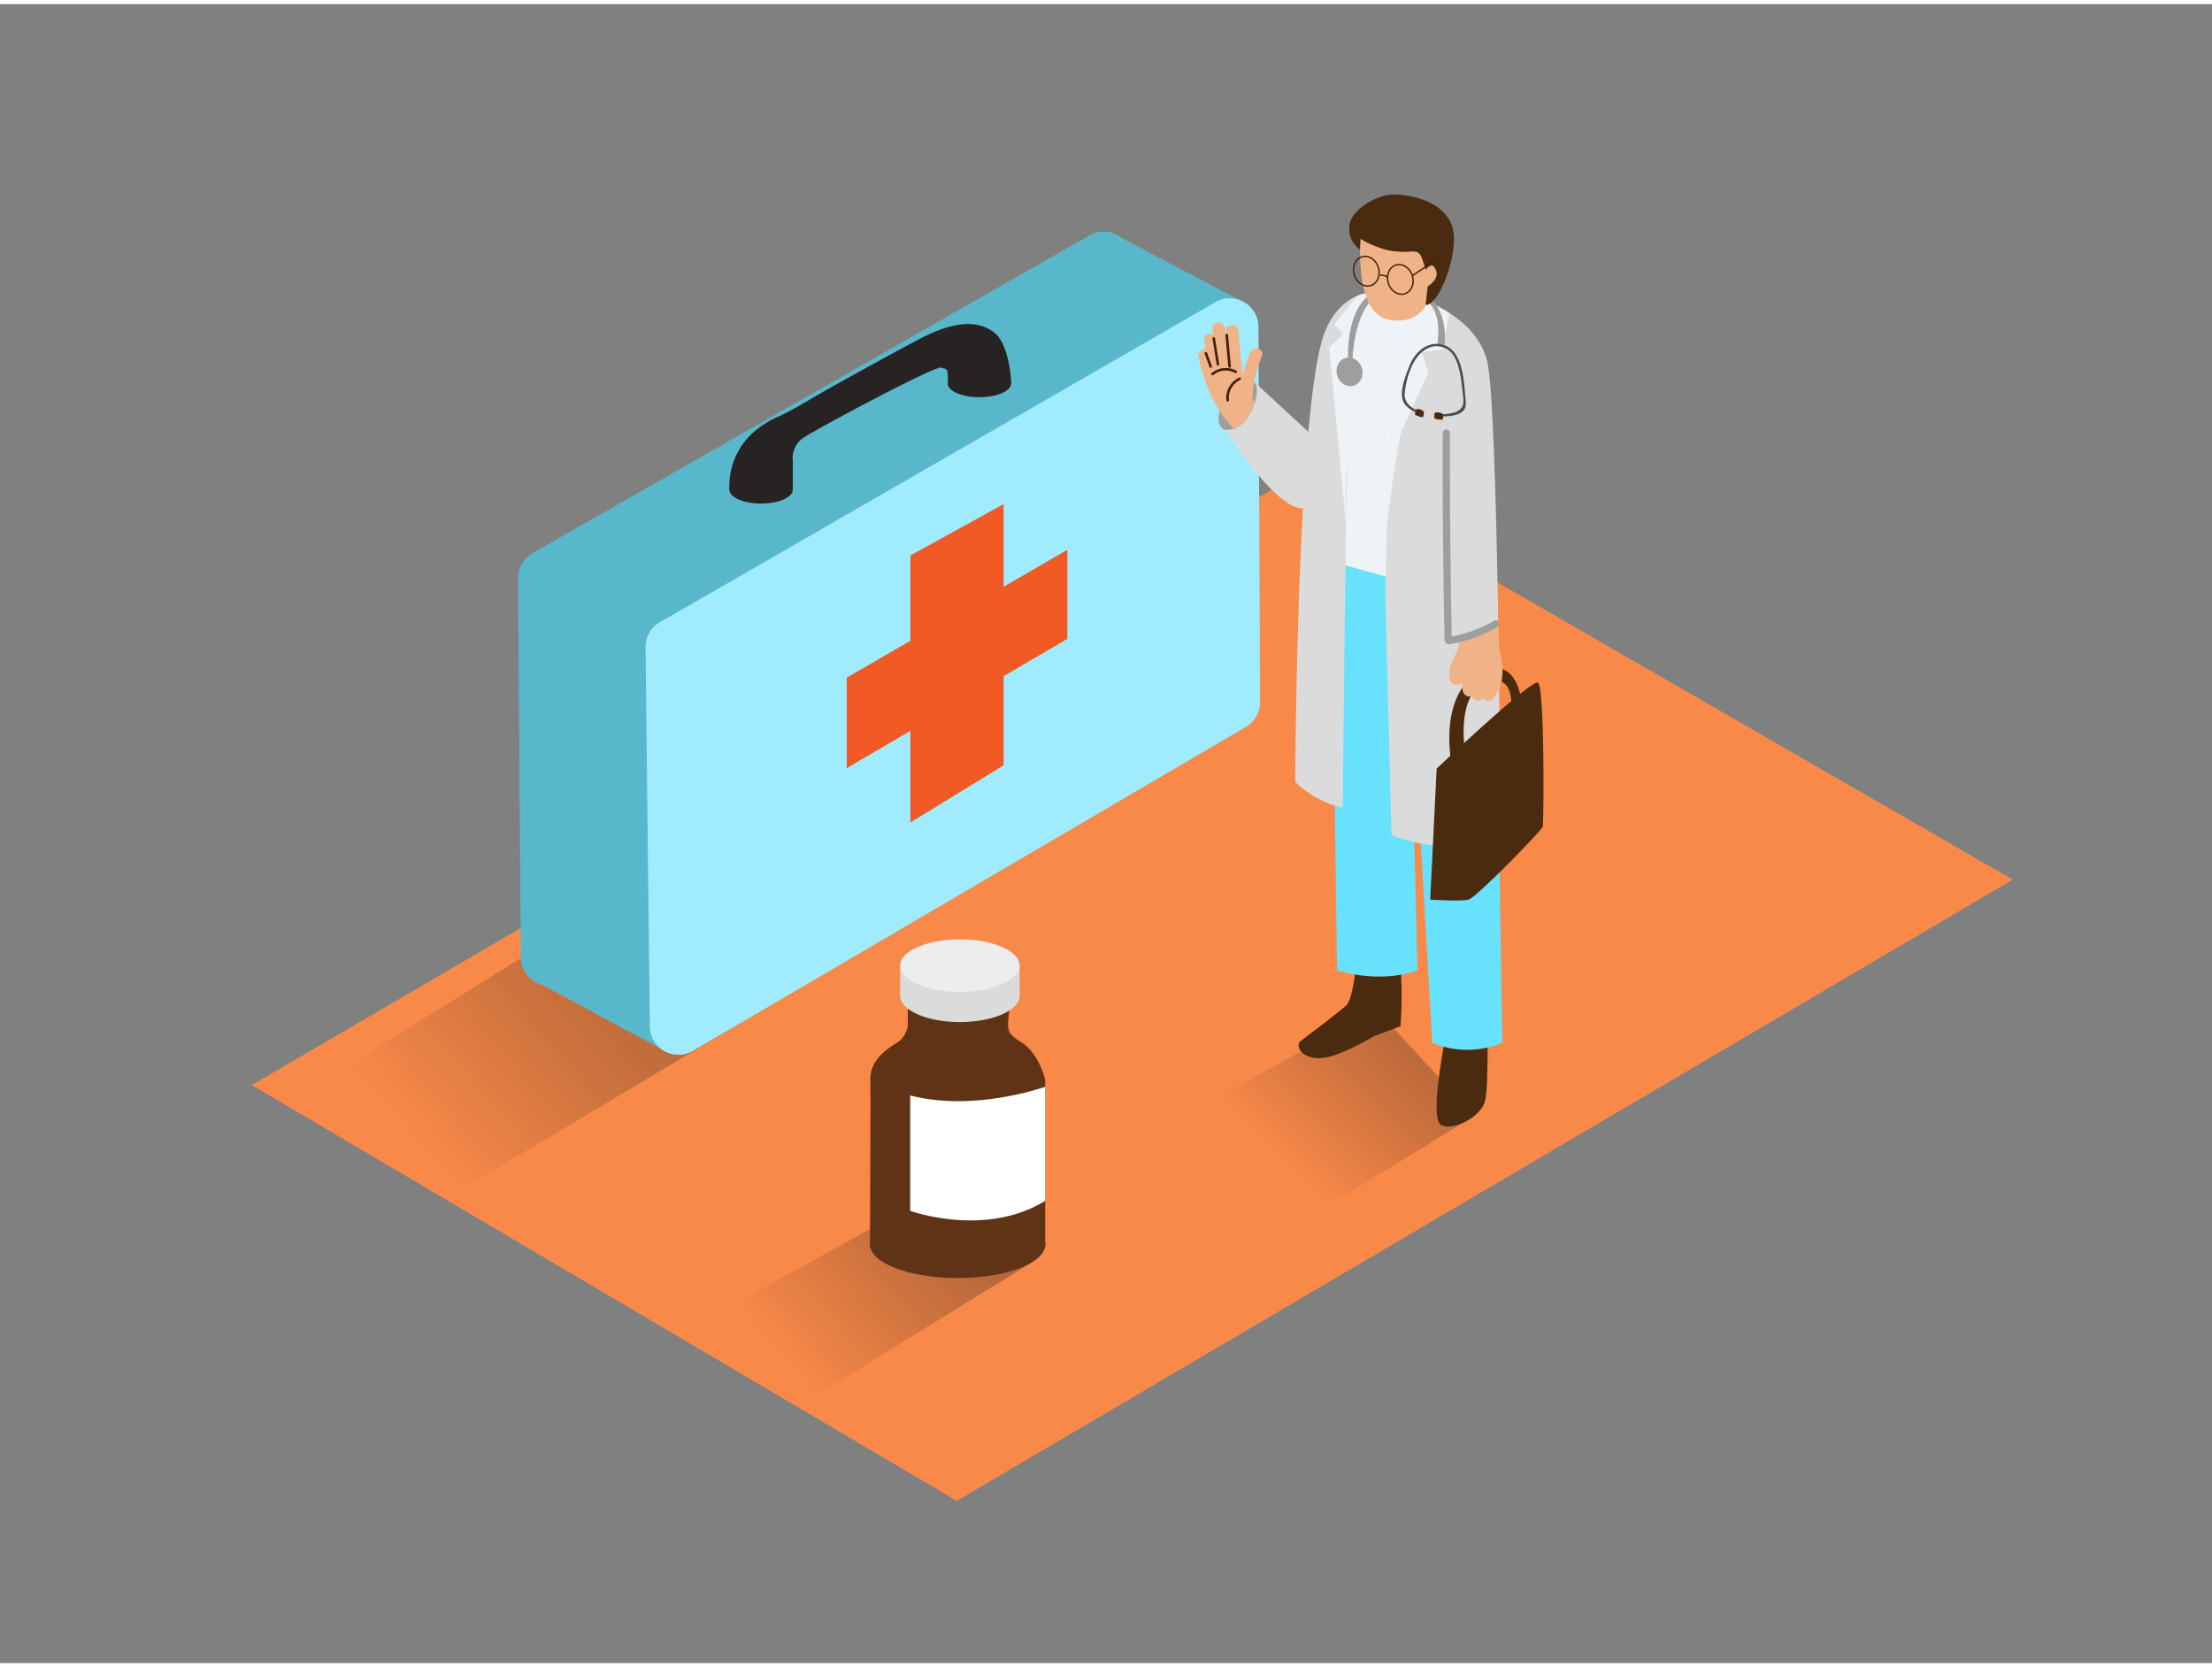 <svg id="Layer_1" data-name="Layer 1" xmlns="http://www.w3.org/2000/svg" xmlns:xlink="http://www.w3.org/1999/xlink" viewBox="0 0 400 300" width="406" height="306" class="illustration styles_illustrationTablet__1DWOa"><rect x="0" y="0" width="400" height="300" fill="#808080" stroke="none"/><defs><linearGradient id="linear-gradient" x1="231.39" y1="208.74" x2="257.34" y2="181.88" gradientUnits="userSpaceOnUse"><stop offset="0" stop-opacity="0"></stop><stop offset="0.99" stop-color="#1a1a1a"></stop></linearGradient><linearGradient id="linear-gradient-2" x1="76.05" y1="206.49" x2="119.1" y2="169.18" xlink:href="#linear-gradient"></linearGradient><linearGradient id="linear-gradient-3" x1="142.09" y1="245.41" x2="175.28" y2="216.64" xlink:href="#linear-gradient"></linearGradient></defs><title>61-70</title><polygon points="45.53 195.47 173.01 270.66 363.98 158.32 235.8 84.4 45.53 195.47" fill="#f88949"></polygon><polyline points="266.56 201.07 234.22 220.93 207.67 204.54 248.98 181.86" opacity="0.32" fill="url(#linear-gradient)"></polyline><polyline points="134.2 184.09 83.4 214.37 54.43 197.24 99.89 168.98" opacity="0.32" fill="url(#linear-gradient-2)"></polyline><polyline points="186.47 227.6 147.09 251.89 125.88 238.8 167.19 216.12" opacity="0.32" fill="url(#linear-gradient-3)"></polyline><path d="M225.46,54.24,202.84,42.3a5.25,5.25,0,0,0-1.79-.94h0a5.09,5.09,0,0,0-4,.47L96.31,99.28a5.17,5.17,0,0,0-2.61,4.52l.49,68.59a5.09,5.09,0,0,0,1.65,3.75h0a5.25,5.25,0,0,0,2.28,1.23l22.25,12s8.47-20.1,3.89-24.33a2.58,2.58,0,0,0-1-.56l79-45.82a5.17,5.17,0,0,0,2.57-4.47V62.74l.7,4Z" fill="#68e1fd"></path><path d="M225.46,54.24,202.84,42.3a5.25,5.25,0,0,0-1.79-.94h0a5.09,5.09,0,0,0-4,.47L96.31,99.28a5.17,5.17,0,0,0-2.61,4.52l.49,68.59a5.09,5.09,0,0,0,1.65,3.75h0a5.25,5.25,0,0,0,2.28,1.23l22.25,12s8.47-20.1,3.89-24.33a2.58,2.58,0,0,0-1-.56l79-45.82a5.17,5.17,0,0,0,2.57-4.47V62.74l.7,4Z" fill="#272322" opacity="0.22"></path><path d="M119.34,111.78,219.82,53.89a5.17,5.17,0,0,1,7.74,4.45l.29,67.88a5.17,5.17,0,0,1-2.55,4.48l-100,58.59a5.17,5.17,0,0,1-7.78-4.4l-.78-68.58A5.17,5.17,0,0,1,119.34,111.78Z" fill="#68e1fd"></path><path d="M119.34,111.78,219.82,53.89a5.17,5.17,0,0,1,7.74,4.45l.29,67.88a5.17,5.17,0,0,1-2.55,4.48l-100,58.59a5.17,5.17,0,0,1-7.78-4.4l-.78-68.58A5.17,5.17,0,0,1,119.34,111.78Z" fill="#fff" opacity="0.37"></path><ellipse cx="137.63" cy="87.83" rx="5.73" ry="2.49" fill="#272322"></ellipse><ellipse cx="177.11" cy="68.6" rx="5.73" ry="2.49" fill="#272322"></ellipse><path d="M171.41,67.2a7.51,7.51,0,0,0,.21,2.07c1.4.35,3-.66,4.37-.85,1.84-.25,6,1.76,6.85.18,0-2.43-.86-7.31-2.81-9-4-3.43-9.87-1.08-13.81,1-2.56,1.33-5.1,2.72-7.63,4.1q-4.66,2.56-9.29,5.16c-2.86,1.6-5.58,3.39-8.58,4.74a17.79,17.79,0,0,0-3.62,2.13,13,13,0,0,0-5.19,11.12h11.46V82.69a4.43,4.43,0,0,1,2-4.32c2.49-1.66,23.7-13,24.84-12.64S171.25,65.91,171.41,67.2Z" fill="#272322"></path><path d="M164.16,179.56v5.3a5,5,0,0,1-1.39,2.54c-1.08.91-5.46,2.79-5.38,7.11.07,3.88-.08,30.22-.08,30.22H189V194.51s-1-4.52-4.16-6.7a8.28,8.28,0,0,1-2-1.5c-.92-1.18-.45-2.6-.31-4.61a23.24,23.24,0,0,0-.11-2.66" fill="#603316"></path><polyline points="162.78 173.87 162.78 179.33 184.38 179.33 184.38 173.87" fill="#dbdbdb"></polyline><ellipse cx="173.58" cy="179.33" rx="10.8" ry="4.75" fill="#dbdbdb"></ellipse><ellipse cx="173.58" cy="173.87" rx="10.8" ry="4.75" fill="#ededed"></ellipse><ellipse cx="173.17" cy="224.29" rx="15.86" ry="6.08" fill="#603316"></ellipse><path d="M189,195.8c-.41.08-12.79,4.55-24.41,1.55v20.86s13.53,4.92,24.41-1.8Z" fill="#fff"></path><path d="M240.94,104.45s.62-28.76,1.86-32.06,3.68-13.95,4.89-15.22,2.16-5.88,6.31-4.78A42.87,42.87,0,0,1,260.57,55L255.4,84.4l-2.18,20.93Z" fill="#eef3f7"></path><path d="M235.69,91.17c-5,.38-14.13-14.21-14.13-14.21,5.08-2.69,5.31-8.57,5.31-8.57l12.51,11.52" fill="#dbdbdb"></path><path d="M221.57,77s-2.37-.5-.53-4.92,4.51-4.88,5.85-3.65S226.11,77.3,221.57,77Z" fill="#9e9e9e"></path><path d="M223.19,76.86a8.28,8.28,0,0,0,3.75-4.81,4.42,4.42,0,0,1-.51-.79c.09-.7.18-1.39.24-2.09a23,23,0,0,1,1.55-5.54c.48-1.37-1.69-2-2.17-.6a37.6,37.6,0,0,0-1.35,4.12l-.75-8c-.13-1.43-2.38-1.44-2.25,0l.53,5.65c-.29-2-.54-4.09-.71-6.14-.12-1.43-2.37-1.44-2.25,0,0,.37.07.74.11,1.11-.7-.35-1.7-.06-1.6.92.06.58.13,1.17.2,1.75a1.17,1.17,0,0,0-1.25,1.4C217.79,68.77,219.7,73.35,223.19,76.86Z" fill="#f0b387"></path><path d="M245.47,171.54s-.62,8.37-2.07,9.6-7.21,5.65-8.2,6.37-.05,3.11,3.35,3.11,9.9-4,9.9-4l4.8-1.78s.67-8.11-.36-13.1S245.47,171.54,245.47,171.54Z" fill="#4a2b0f"></path><path d="M261.7,185.07s-3.38,16.32-1.16,17.58,7.24-1.45,8-4.25.48-19.41,0-19.51" fill="#4a2b0f"></path><path d="M240.94,114.16l.84,60.56s7.47,2.54,14.55,0l-1.4-57.35L259,187.83a16.44,16.44,0,0,0,12.67,0L270.4,109l-28.62-7.93Z" fill="#68e1fd"></path><path d="M251.39,52.27S243.53,50,239.69,59c-5.21,12.15-5.47,81.65-5.47,81.65a18.22,18.22,0,0,0,8.59,4.69s.67-71.73,1.24-76.26C245,61.6,251.39,52.27,251.39,52.27Z" fill="#dbdbdb"></path><path d="M245.39,52.82s-4.43,5.27-4.1,5.27,1.59,1.59,1.59,1.59l-2.51,2.42,3.21,34s-2.33-24.67,7.82-43.73C251.41,52.33,247.06,51.81,245.39,52.82Z" fill="#eef3f7"></path><path d="M258.94,54.29s7.87,2.74,9.92,10c2.11,7.45,2.44,82.45,2.44,83.24s-5,3.92-9.23,4.54-10.44-1.78-10.44-1.78l-1.13-43.74s.54-25.14,1.13-29.93S258.94,54.29,258.94,54.29Z" fill="#dbdbdb"></path><path d="M262.52,114.79q-.36-18.6-.33-37.2a.65.65,0,0,0-1.3,0q-.06,18.77.34,37.54Z" fill="#9e9e9e"></path><path d="M259.79,138.25S276.92,122,278.12,122.7s1.08,25.36.84,26.08-12,12.8-13.42,13.16-6.91,0-6.91,0Z" fill="#4a2b0f"></path><path d="M265,135.66s-2-10.92,3.83-13,4.31,6.38,4.31,6.38l2.05-2.42s-.48-8.39-6.67-6.16-7.11,10.41-6.09,16.5" fill="#4a2b0f"></path><path d="M271,112.26a17.79,17.79,0,0,1-6.8,2.38,22.86,22.86,0,0,1-1.89,4.9c-.43,1.9-.48,3.75,1.47,3.55a.65.65,0,0,0,.54-.4c.06.52.12,1,.19,1.56a.48.48,0,0,0,.15.26,1,1,0,0,0,1.1.68.86.86,0,0,0,.44-.17,1.09,1.09,0,0,0,.78.93.94.94,0,0,0,1.15-.51,1.19,1.19,0,0,0,1.51.46,1.51,1.51,0,0,0,.72-.88.6.6,0,0,0,.26-.24c1.51-2.62,1.22-5.47.46-8.26C271.06,115.11,271,113.68,271,112.26Z" fill="#f0b387"></path><path d="M258.94,54l3.13,1.83-1.18,6.6-3.84.51,1.25,3.68s-4.11,9.07-4.82,10.61-2.67,16.6-2.67,16.6.46-16.31,1-18.38S255.18,60.24,258.94,54Z" fill="#eef3f7"></path><ellipse cx="244.04" cy="66.5" rx="2.34" ry="2.61" transform="translate(-8.78 74.17) rotate(-16.98)" fill="#9e9e9e"></ellipse><path d="M244.63,64.89c-.22-.15.18-14.07,8.22-13.23s7.38,6.8,7.08,9.87l1.29.18s1.51-10.64-8.76-10.67-8.6,14.71-8.6,14.71" fill="#9e9e9e"></path><path d="M246.29,44.61A4.52,4.52,0,0,1,244,40.38c0-3.19,4.94-5.59,7-5.88,2.62-.37,11.36.72,11.89,7.24.38,4.54-2.73,12.6-5,12.66" fill="#4a2b0f"></path><path d="M258.31,49.93a29.36,29.36,0,0,0-.83-3q-.17-.51-.36-1c-.62-1.61-1.57-1.13-3-1.13a13.63,13.63,0,0,1-3.34-.34,18,18,0,0,1-4.76-2c-.22,3.5-.36,13.77,5.33,14.65,3.46.54,5.35-.83,6.41-2.47C257.95,53,258.13,51.48,258.31,49.93Z" fill="#f0b387"></path><path d="M257.06,49.51s1.38-3.49,2.43-1.76c1.16,1.93-1.33,3.28-1.33,3.28" fill="#f0b387"></path><ellipse cx="247.07" cy="48.3" rx="2.28" ry="2.72" transform="translate(-3.33 74.26) rotate(-16.98)" fill="none" stroke="#42210b" stroke-miterlimit="10" stroke-width="0.25"></ellipse><ellipse cx="253.22" cy="49.79" rx="2.28" ry="2.72" transform="translate(-3.5 76.12) rotate(-16.98)" fill="none" stroke="#42210b" stroke-miterlimit="10" stroke-width="0.25"></ellipse><line x1="255.4" y1="49.12" x2="259.93" y2="46.05" fill="none" stroke="#42210b" stroke-miterlimit="10" stroke-width="0.25"></line><path d="M249.52,49s1.09,0,1.39.38" fill="none" stroke="#42210b" stroke-miterlimit="10" stroke-width="0.25"></path><path d="M259.92,74.58c1.24,0,3.22,0,4.28-.7s.89-1.63.78-2.86c-.25-2.86-.48-8.16-3.76-9.32-2.86-1-5.27,1.08-6.29,3.58-.66,1.63-1.74,4.29-1.33,6.12.32,1.44,1.88,2.21,3.14,2.76.24.1.44-.24.2-.35-1.47-.64-3-1.5-2.94-3.3a15.91,15.91,0,0,1,1.1-4.56c1-2.68,3.59-5.17,6.5-3.6,2.38,1.28,2.65,5.82,2.92,8.16.18,1.53.37,2.52-1.33,3.27a9.54,9.54,0,0,1-3.28.39c-.26,0-.26.41,0,.4Z" fill="#4d4d4d"></path><path d="M256,73.59c0,.22-.3.58,0,.73s1.28.58,1.37.26.24-.81,0-1S256,72.87,256,73.59Z" fill="#4a2b0f"></path><path d="M259.39,74.29c0,.21-.17.63.16.71s1.37.29,1.39,0,.06-.84-.21-1S259.23,73.58,259.39,74.29Z" fill="#4a2b0f"></path><path d="M219.41,67.07a3.51,3.51,0,0,1,3.92-.38.23.23,0,0,0,.24-.4,4,4,0,0,0-4.48.45c-.24.19.1.51.33.33Z" fill="#42210b"></path><path d="M224.16,67.52a4,4,0,0,0-2.39,4.13c0,.3.48.3.47,0a3.58,3.58,0,0,1,2-3.68c.28-.11.16-.56-.12-.45Z" fill="#42210b"></path><path d="M221.59,59.84l.53,5.7c0,.3.5.3.47,0l-.53-5.7c0-.3-.5-.3-.47,0Z" fill="#42210b"></path><path d="M219.26,60.52l.76,4.69c0,.3.5.17.45-.12l-.76-4.69c0-.3-.5-.17-.45.12Z" fill="#42210b"></path><path d="M217.84,63.21l.87,2.39c.1.28.55.16.45-.12l-.87-2.39c-.1-.28-.55-.16-.45.12Z" fill="#42210b"></path><path d="M270.14,111.51a24.34,24.34,0,0,1-8.38,3c-.82.13-.47,1.38.34,1.25a25.33,25.33,0,0,0,8.69-3.12A.65.65,0,0,0,270.14,111.51Z" fill="#9e9e9e"></path><polygon points="164.63 99.71 164.63 147.99 181.49 137.65 181.49 90.41 164.63 99.71" fill="#f15a24"></polygon><polygon points="153.11 121.8 153.11 138.17 193.01 114.78 193.01 98.68 153.11 121.8" fill="#f15a24"></polygon></svg>
